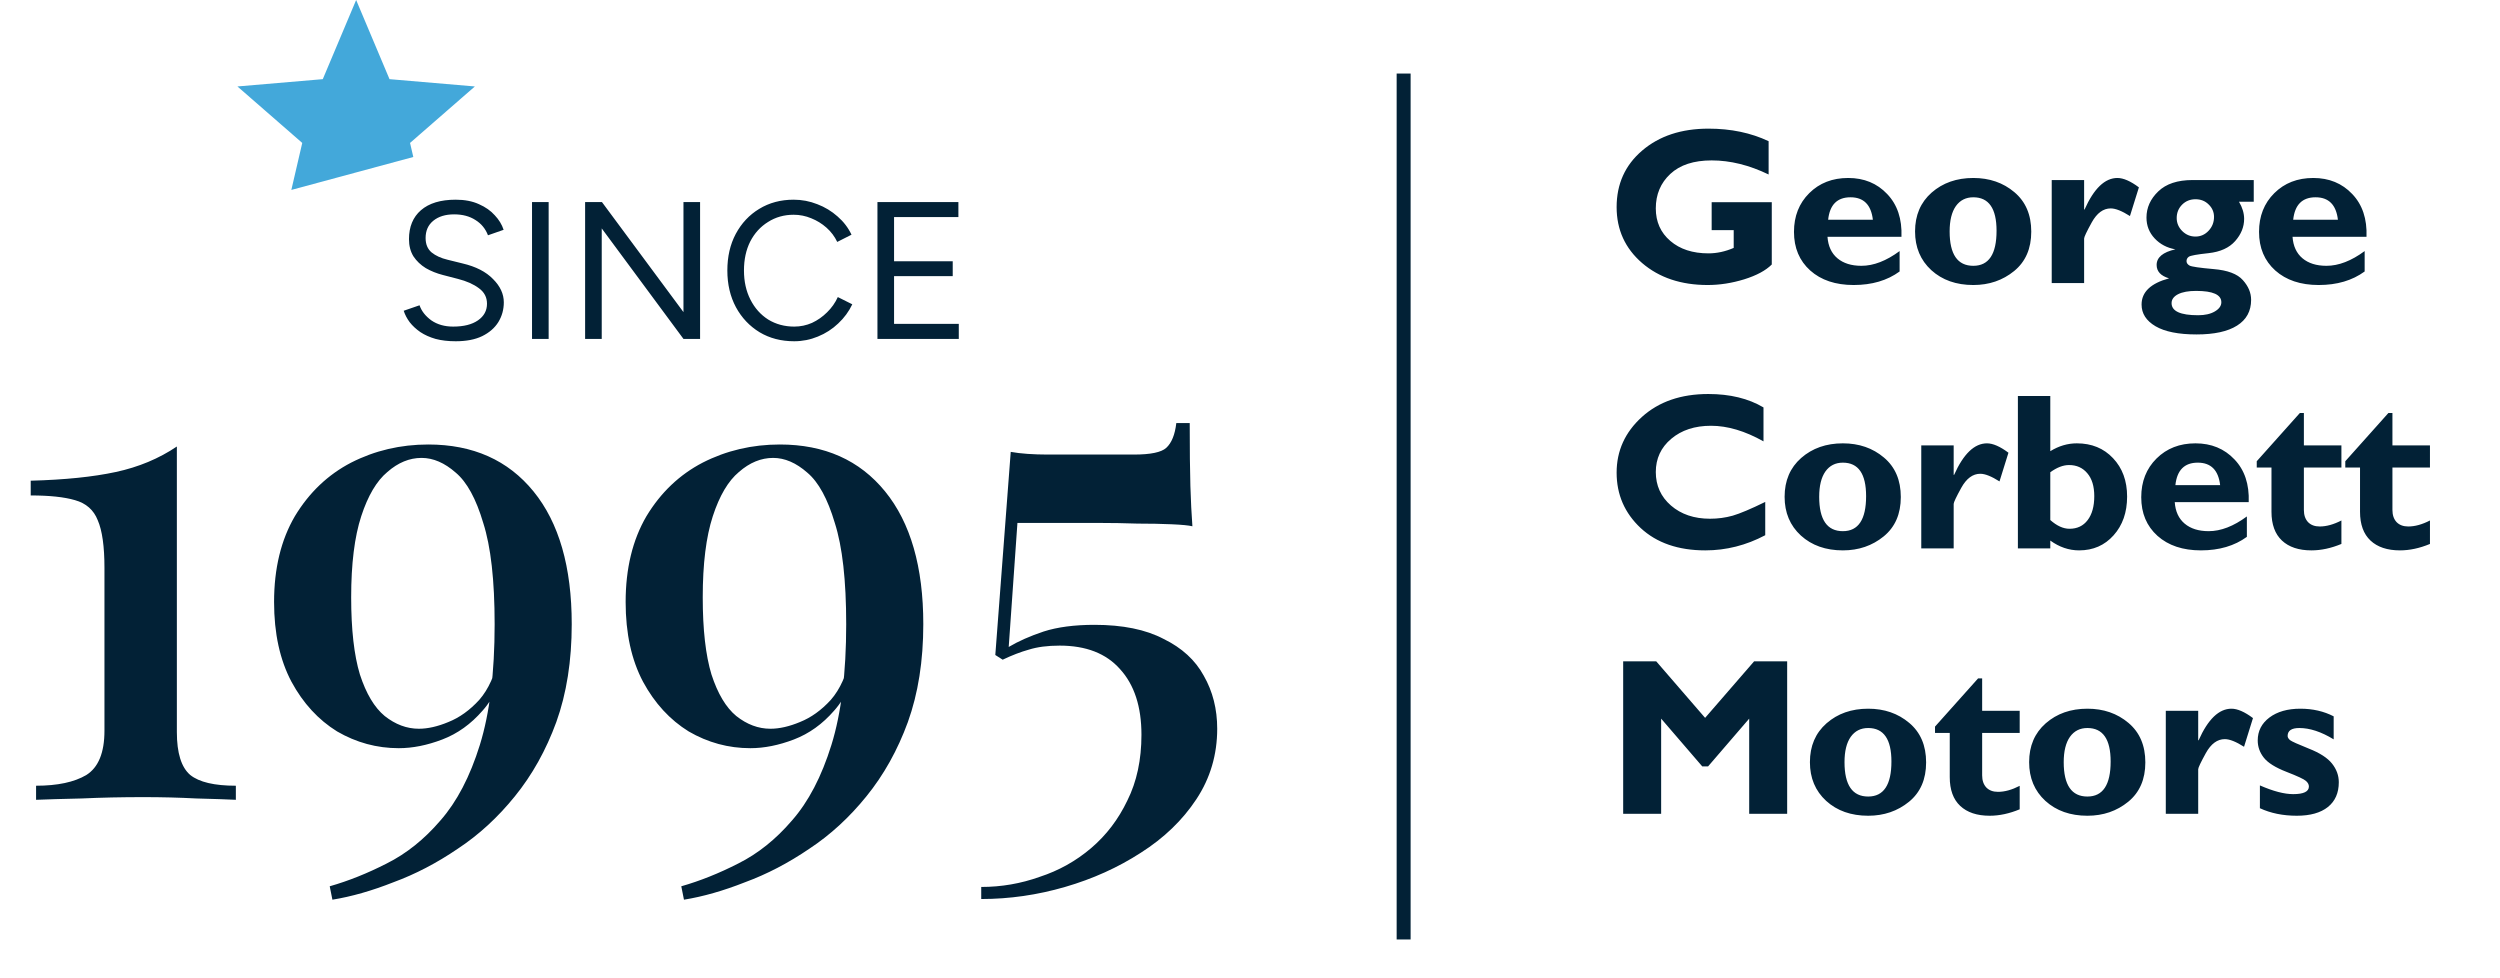 <svg width="179" height="70" viewBox="0 0 179 70" fill="none" xmlns="http://www.w3.org/2000/svg">
<path d="M12.663 31.97V52.418C12.663 53.922 12.983 54.946 13.623 55.49C14.263 56.002 15.351 56.258 16.887 56.258V57.266C16.247 57.234 15.303 57.202 14.055 57.17C12.839 57.106 11.575 57.074 10.263 57.074C8.727 57.074 7.255 57.106 5.847 57.17C4.439 57.202 3.351 57.234 2.583 57.266V56.258C4.119 56.258 5.319 56.002 6.183 55.49C7.047 54.946 7.479 53.89 7.479 52.322V40.658C7.479 39.122 7.319 37.986 6.999 37.25C6.711 36.514 6.167 36.034 5.367 35.81C4.599 35.586 3.543 35.474 2.199 35.474V34.418C4.631 34.354 6.663 34.146 8.295 33.794C9.927 33.442 11.383 32.834 12.663 31.97ZM30.664 31.826C33.864 31.826 36.376 32.946 38.2 35.186C40.024 37.426 40.936 40.594 40.936 44.69C40.936 47.314 40.568 49.65 39.832 51.698C39.096 53.714 38.104 55.49 36.856 57.026C35.64 58.53 34.28 59.778 32.776 60.77C31.272 61.794 29.736 62.594 28.168 63.17C26.632 63.778 25.176 64.194 23.8 64.418L23.608 63.458C24.952 63.074 26.312 62.53 27.688 61.826C29.096 61.122 30.376 60.098 31.528 58.754C32.712 57.41 33.656 55.602 34.36 53.33C35.064 51.058 35.416 48.178 35.416 44.69C35.416 41.554 35.144 39.138 34.6 37.442C34.088 35.714 33.432 34.514 32.632 33.842C31.832 33.138 31.016 32.786 30.184 32.786C29.32 32.786 28.504 33.122 27.736 33.794C26.968 34.434 26.344 35.49 25.864 36.962C25.384 38.434 25.144 40.37 25.144 42.77C25.144 45.074 25.352 46.914 25.768 48.29C26.216 49.666 26.808 50.658 27.544 51.266C28.312 51.874 29.128 52.178 29.992 52.178C30.632 52.178 31.336 52.018 32.104 51.698C32.904 51.378 33.64 50.85 34.312 50.114C34.984 49.346 35.448 48.306 35.704 46.994L36.184 46.85C35.96 48.578 35.416 49.922 34.552 50.882C33.72 51.842 32.76 52.53 31.672 52.946C30.584 53.362 29.544 53.57 28.552 53.57C26.984 53.57 25.512 53.17 24.136 52.37C22.792 51.538 21.704 50.354 20.872 48.818C20.04 47.25 19.624 45.346 19.624 43.106C19.624 40.706 20.12 38.658 21.112 36.962C22.136 35.266 23.48 33.986 25.144 33.122C26.84 32.258 28.68 31.826 30.664 31.826ZM55.836 31.826C59.036 31.826 61.548 32.946 63.372 35.186C65.196 37.426 66.108 40.594 66.108 44.69C66.108 47.314 65.74 49.65 65.004 51.698C64.268 53.714 63.276 55.49 62.028 57.026C60.812 58.53 59.452 59.778 57.948 60.77C56.444 61.794 54.908 62.594 53.34 63.17C51.804 63.778 50.348 64.194 48.972 64.418L48.78 63.458C50.124 63.074 51.484 62.53 52.86 61.826C54.268 61.122 55.548 60.098 56.7 58.754C57.884 57.41 58.828 55.602 59.532 53.33C60.236 51.058 60.588 48.178 60.588 44.69C60.588 41.554 60.316 39.138 59.772 37.442C59.26 35.714 58.604 34.514 57.804 33.842C57.004 33.138 56.188 32.786 55.356 32.786C54.492 32.786 53.676 33.122 52.908 33.794C52.14 34.434 51.516 35.49 51.036 36.962C50.556 38.434 50.316 40.37 50.316 42.77C50.316 45.074 50.524 46.914 50.94 48.29C51.388 49.666 51.98 50.658 52.716 51.266C53.484 51.874 54.3 52.178 55.164 52.178C55.804 52.178 56.508 52.018 57.276 51.698C58.076 51.378 58.812 50.85 59.484 50.114C60.156 49.346 60.62 48.306 60.876 46.994L61.356 46.85C61.132 48.578 60.588 49.922 59.724 50.882C58.892 51.842 57.932 52.53 56.844 52.946C55.756 53.362 54.716 53.57 53.724 53.57C52.156 53.57 50.684 53.17 49.308 52.37C47.964 51.538 46.876 50.354 46.044 48.818C45.212 47.25 44.796 45.346 44.796 43.106C44.796 40.706 45.292 38.658 46.284 36.962C47.308 35.266 48.652 33.986 50.316 33.122C52.012 32.258 53.852 31.826 55.836 31.826ZM85.184 30.29C85.184 32.21 85.2 33.714 85.232 34.802C85.264 35.858 85.312 36.818 85.376 37.682C85.12 37.618 84.624 37.57 83.888 37.538C83.184 37.506 82.368 37.49 81.44 37.49C80.512 37.458 79.6 37.442 78.704 37.442H72.848L72.224 46.322C72.928 45.906 73.76 45.538 74.72 45.218C75.712 44.898 76.928 44.738 78.368 44.738C80.384 44.738 82.032 45.074 83.312 45.746C84.624 46.386 85.584 47.266 86.192 48.386C86.832 49.506 87.152 50.77 87.152 52.178C87.152 54.034 86.656 55.714 85.664 57.218C84.672 58.722 83.344 60.002 81.68 61.058C80.048 62.114 78.24 62.93 76.256 63.506C74.272 64.082 72.272 64.37 70.256 64.37V63.506C71.696 63.506 73.088 63.266 74.432 62.786C75.808 62.338 77.04 61.65 78.128 60.722C79.216 59.794 80.08 58.658 80.72 57.314C81.392 55.97 81.728 54.402 81.728 52.61C81.728 50.594 81.216 49.026 80.192 47.906C79.2 46.786 77.76 46.226 75.872 46.226C75.008 46.226 74.272 46.322 73.664 46.514C73.088 46.674 72.464 46.914 71.792 47.234L71.264 46.898L72.368 32.354C72.72 32.418 73.12 32.466 73.568 32.498C74.048 32.53 74.512 32.546 74.96 32.546H81.2C82.384 32.546 83.152 32.386 83.504 32.066C83.888 31.714 84.128 31.122 84.224 30.29H85.184Z" fill="#022136"/>
<path d="M32.629 24.434C32.088 24.434 31.607 24.378 31.187 24.266C30.767 24.145 30.403 23.981 30.095 23.776C29.787 23.561 29.535 23.328 29.339 23.076C29.143 22.815 28.999 22.539 28.905 22.25L30.039 21.858C30.179 22.269 30.459 22.628 30.879 22.936C31.309 23.235 31.831 23.384 32.447 23.384C33.203 23.384 33.796 23.235 34.225 22.936C34.655 22.637 34.869 22.241 34.869 21.746C34.869 21.289 34.678 20.92 34.295 20.64C33.913 20.351 33.409 20.127 32.783 19.968L31.705 19.688C31.267 19.576 30.861 19.413 30.487 19.198C30.123 18.974 29.829 18.694 29.605 18.358C29.391 18.013 29.283 17.602 29.283 17.126C29.283 16.239 29.568 15.549 30.137 15.054C30.716 14.55 31.547 14.298 32.629 14.298C33.273 14.298 33.829 14.405 34.295 14.62C34.762 14.825 35.14 15.091 35.429 15.418C35.728 15.735 35.938 16.081 36.059 16.454L34.939 16.846C34.762 16.379 34.463 16.015 34.043 15.754C33.623 15.483 33.115 15.348 32.517 15.348C31.892 15.348 31.393 15.502 31.019 15.81C30.655 16.109 30.473 16.519 30.473 17.042C30.473 17.49 30.618 17.835 30.907 18.078C31.197 18.311 31.575 18.484 32.041 18.596L33.119 18.862C34.071 19.086 34.799 19.459 35.303 19.982C35.817 20.495 36.073 21.051 36.073 21.648C36.073 22.161 35.943 22.633 35.681 23.062C35.42 23.482 35.033 23.818 34.519 24.07C34.015 24.313 33.385 24.434 32.629 24.434ZM38.093 24.266V14.466H39.283V24.266H38.093ZM48.936 24.266L42.174 15.124L43.098 14.466L49.86 23.594L48.936 24.266ZM41.894 24.266V14.466H43.098L43.084 15.404V24.266H41.894ZM48.936 24.266V14.466H50.126V24.266H48.936ZM56.866 24.434C55.932 24.434 55.106 24.219 54.388 23.79C53.669 23.351 53.104 22.754 52.694 21.998C52.283 21.233 52.078 20.355 52.078 19.366C52.078 18.377 52.278 17.504 52.68 16.748C53.09 15.983 53.65 15.385 54.36 14.956C55.078 14.517 55.9 14.298 56.824 14.298C57.412 14.298 57.976 14.405 58.518 14.62C59.059 14.825 59.544 15.119 59.974 15.502C60.403 15.875 60.734 16.309 60.968 16.804L59.946 17.322C59.759 16.93 59.502 16.589 59.176 16.3C58.849 16.011 58.485 15.787 58.084 15.628C57.682 15.46 57.262 15.376 56.824 15.376C56.142 15.376 55.531 15.549 54.99 15.894C54.448 16.23 54.024 16.697 53.716 17.294C53.417 17.891 53.268 18.582 53.268 19.366C53.268 20.15 53.422 20.845 53.73 21.452C54.038 22.059 54.462 22.535 55.004 22.88C55.554 23.216 56.175 23.384 56.866 23.384C57.314 23.384 57.738 23.295 58.14 23.118C58.541 22.931 58.9 22.679 59.218 22.362C59.544 22.045 59.801 21.681 59.988 21.27L61.024 21.788C60.781 22.301 60.445 22.759 60.016 23.16C59.596 23.561 59.11 23.874 58.56 24.098C58.018 24.322 57.454 24.434 56.866 24.434ZM62.825 24.266V14.466H64.015V24.266H62.825ZM63.875 24.266V23.188H68.649V24.266H63.875ZM63.875 19.772V18.708H68.215V19.772H63.875ZM63.875 15.544V14.466H68.621V15.544H63.875Z" fill="#022136"/>
<rect x="100" y="67.266" width="62" height="1" transform="rotate(-90 100 67.266)" fill="#022136"/>
<path d="M126.633 10.11V12.493C125.242 11.821 123.883 11.485 122.555 11.485C121.273 11.485 120.286 11.808 119.594 12.454C118.901 13.099 118.555 13.922 118.555 14.922C118.555 15.881 118.901 16.657 119.594 17.25C120.286 17.844 121.198 18.141 122.328 18.141C122.927 18.141 123.529 18.011 124.133 17.75V16.477H122.555V14.477H126.859V18.938C126.427 19.37 125.768 19.724 124.883 20C124.003 20.271 123.13 20.407 122.266 20.407C120.365 20.407 118.802 19.883 117.578 18.836C116.359 17.784 115.75 16.448 115.75 14.829C115.75 13.172 116.359 11.823 117.578 10.782C118.802 9.735 120.385 9.211 122.328 9.211C123.932 9.211 125.367 9.511 126.633 10.11ZM136.012 17.977V19.438C135.126 20.084 134.03 20.407 132.723 20.407C131.426 20.407 130.389 20.06 129.613 19.368C128.837 18.67 128.449 17.748 128.449 16.602C128.449 15.477 128.814 14.553 129.543 13.829C130.272 13.105 131.202 12.743 132.332 12.743C133.468 12.743 134.397 13.126 135.121 13.891C135.85 14.652 136.192 15.672 136.145 16.954H130.848C130.895 17.62 131.132 18.133 131.559 18.493C131.986 18.852 132.559 19.032 133.278 19.032C134.147 19.032 135.059 18.68 136.012 17.977ZM130.895 15.735H134.098C133.973 14.662 133.439 14.126 132.496 14.126C131.543 14.126 131.009 14.662 130.895 15.735ZM141.289 12.743C142.446 12.743 143.425 13.081 144.227 13.758C145.034 14.435 145.438 15.378 145.438 16.586C145.438 17.8 145.029 18.74 144.211 19.407C143.394 20.073 142.42 20.407 141.289 20.407C140.065 20.407 139.063 20.053 138.282 19.344C137.506 18.631 137.118 17.706 137.118 16.571C137.118 15.415 137.513 14.488 138.305 13.79C139.102 13.092 140.097 12.743 141.289 12.743ZM141.289 19.032C142.399 19.032 142.953 18.196 142.953 16.524C142.953 14.925 142.399 14.126 141.289 14.126C140.758 14.126 140.341 14.336 140.039 14.758C139.743 15.18 139.594 15.784 139.594 16.571C139.594 18.211 140.159 19.032 141.289 19.032ZM149.223 12.891V15.001H149.254C149.926 13.495 150.71 12.743 151.606 12.743C152.033 12.743 152.546 12.967 153.145 13.415L152.504 15.469C151.931 15.105 151.473 14.922 151.129 14.922C150.593 14.922 150.14 15.256 149.77 15.922C149.405 16.584 149.223 16.969 149.223 17.079V20.266H146.903V12.891H149.223ZM161.368 12.891V14.446H160.313C160.558 14.863 160.68 15.271 160.68 15.672C160.68 16.245 160.467 16.774 160.04 17.258C159.613 17.743 158.98 18.032 158.141 18.125C157.308 18.214 156.834 18.3 156.719 18.383C156.61 18.461 156.555 18.566 156.555 18.696C156.555 18.826 156.628 18.933 156.774 19.016C156.92 19.094 157.493 19.178 158.493 19.266C159.498 19.349 160.196 19.613 160.587 20.055C160.982 20.493 161.18 20.964 161.18 21.469C161.18 22.276 160.844 22.891 160.173 23.313C159.506 23.735 158.54 23.946 157.274 23.946C155.982 23.946 155.003 23.75 154.337 23.36C153.67 22.969 153.337 22.451 153.337 21.805C153.337 20.909 153.993 20.284 155.305 19.93C154.712 19.753 154.415 19.433 154.415 18.969C154.415 18.428 154.863 18.055 155.758 17.852C155.159 17.748 154.665 17.488 154.274 17.071C153.883 16.654 153.688 16.157 153.688 15.579C153.688 14.87 153.969 14.245 154.532 13.704C155.094 13.162 155.912 12.891 156.985 12.891H161.368ZM157.196 14.266C156.816 14.266 156.495 14.396 156.235 14.657C155.98 14.917 155.852 15.235 155.852 15.61C155.852 15.969 155.985 16.282 156.251 16.547C156.516 16.808 156.831 16.938 157.196 16.938C157.561 16.938 157.873 16.8 158.133 16.524C158.394 16.248 158.524 15.917 158.524 15.532C158.524 15.183 158.396 14.886 158.141 14.641C157.891 14.391 157.576 14.266 157.196 14.266ZM157.383 22.571C157.878 22.571 158.279 22.48 158.587 22.297C158.894 22.115 159.048 21.896 159.048 21.641C159.048 21.099 158.446 20.829 157.243 20.829C156.696 20.829 156.266 20.907 155.954 21.063C155.641 21.224 155.485 21.438 155.485 21.704C155.485 22.282 156.118 22.571 157.383 22.571ZM169.309 17.977V19.438C168.424 20.084 167.328 20.407 166.02 20.407C164.723 20.407 163.687 20.06 162.911 19.368C162.135 18.67 161.747 17.748 161.747 16.602C161.747 15.477 162.111 14.553 162.841 13.829C163.57 13.105 164.499 12.743 165.63 12.743C166.765 12.743 167.695 13.126 168.419 13.891C169.148 14.652 169.489 15.672 169.442 16.954H164.145C164.192 17.62 164.429 18.133 164.856 18.493C165.283 18.852 165.856 19.032 166.575 19.032C167.445 19.032 168.356 18.68 169.309 17.977ZM164.192 15.735H167.395C167.27 14.662 166.736 14.126 165.794 14.126C164.841 14.126 164.307 14.662 164.192 15.735ZM126.391 35.938V38.321C125.026 39.045 123.596 39.407 122.102 39.407C120.164 39.407 118.62 38.873 117.469 37.805C116.323 36.732 115.75 35.412 115.75 33.844C115.75 32.276 116.354 30.946 117.562 29.852C118.776 28.758 120.359 28.211 122.312 28.211C123.87 28.211 125.188 28.532 126.266 29.172V31.602C124.943 30.857 123.69 30.485 122.508 30.485C121.346 30.485 120.396 30.797 119.656 31.422C118.922 32.042 118.555 32.834 118.555 33.797C118.555 34.766 118.917 35.566 119.641 36.196C120.37 36.826 121.302 37.141 122.438 37.141C123 37.141 123.542 37.068 124.062 36.922C124.583 36.771 125.359 36.443 126.391 35.938ZM131.949 31.743C133.106 31.743 134.085 32.081 134.887 32.758C135.694 33.435 136.098 34.378 136.098 35.586C136.098 36.8 135.689 37.74 134.871 38.407C134.054 39.073 133.08 39.407 131.949 39.407C130.725 39.407 129.723 39.053 128.942 38.344C128.166 37.631 127.778 36.706 127.778 35.571C127.778 34.415 128.173 33.487 128.965 32.79C129.762 32.092 130.757 31.743 131.949 31.743ZM131.949 38.032C133.059 38.032 133.613 37.196 133.613 35.524C133.613 33.925 133.059 33.126 131.949 33.126C131.418 33.126 131.001 33.336 130.699 33.758C130.403 34.18 130.254 34.784 130.254 35.571C130.254 37.211 130.819 38.032 131.949 38.032ZM139.883 31.891V34.001H139.914C140.586 32.495 141.37 31.743 142.266 31.743C142.693 31.743 143.206 31.967 143.805 32.415L143.164 34.469C142.591 34.105 142.133 33.922 141.789 33.922C141.253 33.922 140.8 34.256 140.43 34.922C140.065 35.584 139.883 35.969 139.883 36.079V39.266H137.563V31.891H139.883ZM146.801 28.352V32.305C147.411 31.93 148.043 31.743 148.7 31.743C149.762 31.743 150.627 32.097 151.293 32.805C151.965 33.514 152.301 34.43 152.301 35.555C152.301 36.685 151.978 37.61 151.333 38.329C150.692 39.047 149.869 39.407 148.864 39.407C148.135 39.407 147.447 39.172 146.801 38.704V39.266H144.481V28.352H146.801ZM146.801 33.813V37.235C147.27 37.651 147.728 37.86 148.176 37.86C148.728 37.86 149.161 37.654 149.473 37.243C149.791 36.826 149.95 36.253 149.95 35.524C149.95 34.816 149.783 34.269 149.45 33.883C149.122 33.493 148.687 33.297 148.145 33.297C147.723 33.297 147.275 33.469 146.801 33.813ZM160.876 36.977V38.438C159.99 39.084 158.894 39.407 157.587 39.407C156.29 39.407 155.253 39.06 154.477 38.368C153.701 37.67 153.313 36.748 153.313 35.602C153.313 34.477 153.678 33.553 154.407 32.829C155.136 32.105 156.066 31.743 157.196 31.743C158.331 31.743 159.261 32.126 159.985 32.891C160.714 33.651 161.055 34.672 161.008 35.954H155.712C155.758 36.62 155.995 37.133 156.423 37.493C156.85 37.852 157.423 38.032 158.141 38.032C159.011 38.032 159.923 37.68 160.876 36.977ZM155.758 34.735H158.962C158.837 33.662 158.303 33.126 157.36 33.126C156.407 33.126 155.873 33.662 155.758 34.735ZM167.645 31.891V33.477H164.958V36.516C164.958 36.881 165.057 37.17 165.255 37.383C165.458 37.592 165.736 37.696 166.091 37.696C166.57 37.696 167.088 37.553 167.645 37.266V38.946C166.906 39.253 166.19 39.407 165.497 39.407C164.591 39.407 163.888 39.172 163.388 38.704C162.888 38.235 162.638 37.547 162.638 36.641V33.477H161.583V33.024L164.669 29.571H164.958V31.891H167.645ZM173.985 31.891V33.477H171.298V36.516C171.298 36.881 171.397 37.17 171.595 37.383C171.798 37.592 172.076 37.696 172.431 37.696C172.91 37.696 173.428 37.553 173.985 37.266V38.946C173.246 39.253 172.53 39.407 171.837 39.407C170.931 39.407 170.228 39.172 169.728 38.704C169.228 38.235 168.978 37.547 168.978 36.641V33.477H167.923V33.024L171.009 29.571H171.298V31.891H173.985ZM122.086 51.399L125.594 47.352H127.961V58.266H125.242V51.454L122.297 54.876H121.883L118.938 51.454V58.266H116.219V47.352H118.586L122.086 51.399ZM133.762 50.743C134.918 50.743 135.897 51.081 136.699 51.758C137.507 52.435 137.91 53.378 137.91 54.586C137.91 55.8 137.501 56.74 136.684 57.407C135.866 58.073 134.892 58.407 133.762 58.407C132.538 58.407 131.535 58.053 130.754 57.344C129.978 56.631 129.59 55.706 129.59 54.571C129.59 53.415 129.986 52.487 130.778 51.79C131.574 51.092 132.569 50.743 133.762 50.743ZM133.762 57.032C134.871 57.032 135.426 56.196 135.426 54.524C135.426 52.925 134.871 52.126 133.762 52.126C133.231 52.126 132.814 52.336 132.512 52.758C132.215 53.18 132.067 53.784 132.067 54.571C132.067 56.211 132.632 57.032 133.762 57.032ZM144.61 50.891V52.477H141.922V55.516C141.922 55.881 142.021 56.17 142.219 56.383C142.422 56.592 142.701 56.696 143.055 56.696C143.534 56.696 144.052 56.553 144.61 56.266V57.946C143.87 58.253 143.154 58.407 142.461 58.407C141.555 58.407 140.852 58.172 140.352 57.704C139.852 57.235 139.602 56.547 139.602 55.641V52.477H138.547V52.024L141.633 48.571H141.922V50.891H144.61ZM149.458 50.743C150.614 50.743 151.593 51.081 152.395 51.758C153.202 52.435 153.606 53.378 153.606 54.586C153.606 55.8 153.197 56.74 152.379 57.407C151.562 58.073 150.588 58.407 149.458 58.407C148.234 58.407 147.231 58.053 146.45 57.344C145.674 56.631 145.286 55.706 145.286 54.571C145.286 53.415 145.681 52.487 146.473 51.79C147.27 51.092 148.265 50.743 149.458 50.743ZM149.458 57.032C150.567 57.032 151.122 56.196 151.122 54.524C151.122 52.925 150.567 52.126 149.458 52.126C148.926 52.126 148.51 52.336 148.208 52.758C147.911 53.18 147.762 53.784 147.762 54.571C147.762 56.211 148.327 57.032 149.458 57.032ZM157.391 50.891V53.001H157.423C158.094 51.495 158.878 50.743 159.774 50.743C160.201 50.743 160.714 50.967 161.313 51.415L160.673 53.469C160.1 53.105 159.641 52.922 159.298 52.922C158.761 52.922 158.308 53.256 157.938 53.922C157.574 54.584 157.391 54.969 157.391 55.079V58.266H155.071V50.891H157.391ZM167.091 51.29V52.938C166.205 52.396 165.385 52.126 164.63 52.126C164.072 52.126 163.794 52.316 163.794 52.696C163.794 52.795 163.851 52.894 163.966 52.993C164.085 53.086 164.536 53.29 165.317 53.602C166.098 53.909 166.651 54.266 166.973 54.672C167.296 55.079 167.458 55.524 167.458 56.008C167.458 56.774 167.197 57.365 166.677 57.782C166.156 58.198 165.414 58.407 164.45 58.407C163.46 58.407 162.58 58.227 161.809 57.868V56.235C162.757 56.651 163.552 56.86 164.192 56.86C164.942 56.86 165.317 56.678 165.317 56.313C165.317 56.172 165.247 56.04 165.106 55.915C164.971 55.79 164.507 55.573 163.716 55.266C162.924 54.959 162.382 54.62 162.091 54.251C161.799 53.881 161.653 53.469 161.653 53.016C161.653 52.344 161.932 51.797 162.489 51.376C163.052 50.954 163.791 50.743 164.708 50.743C165.588 50.743 166.382 50.925 167.091 51.29Z" fill="#022136"/>
<path fill-rule="evenodd" clip-rule="evenodd" d="M20.86 13.599L29.592 11.24L29.359 10.234L34 6.19L27.889 5.668L25.5 0L23.111 5.668L17 6.19L21.641 10.234L20.86 13.599Z" fill="#43A8DA"/>
</svg>
